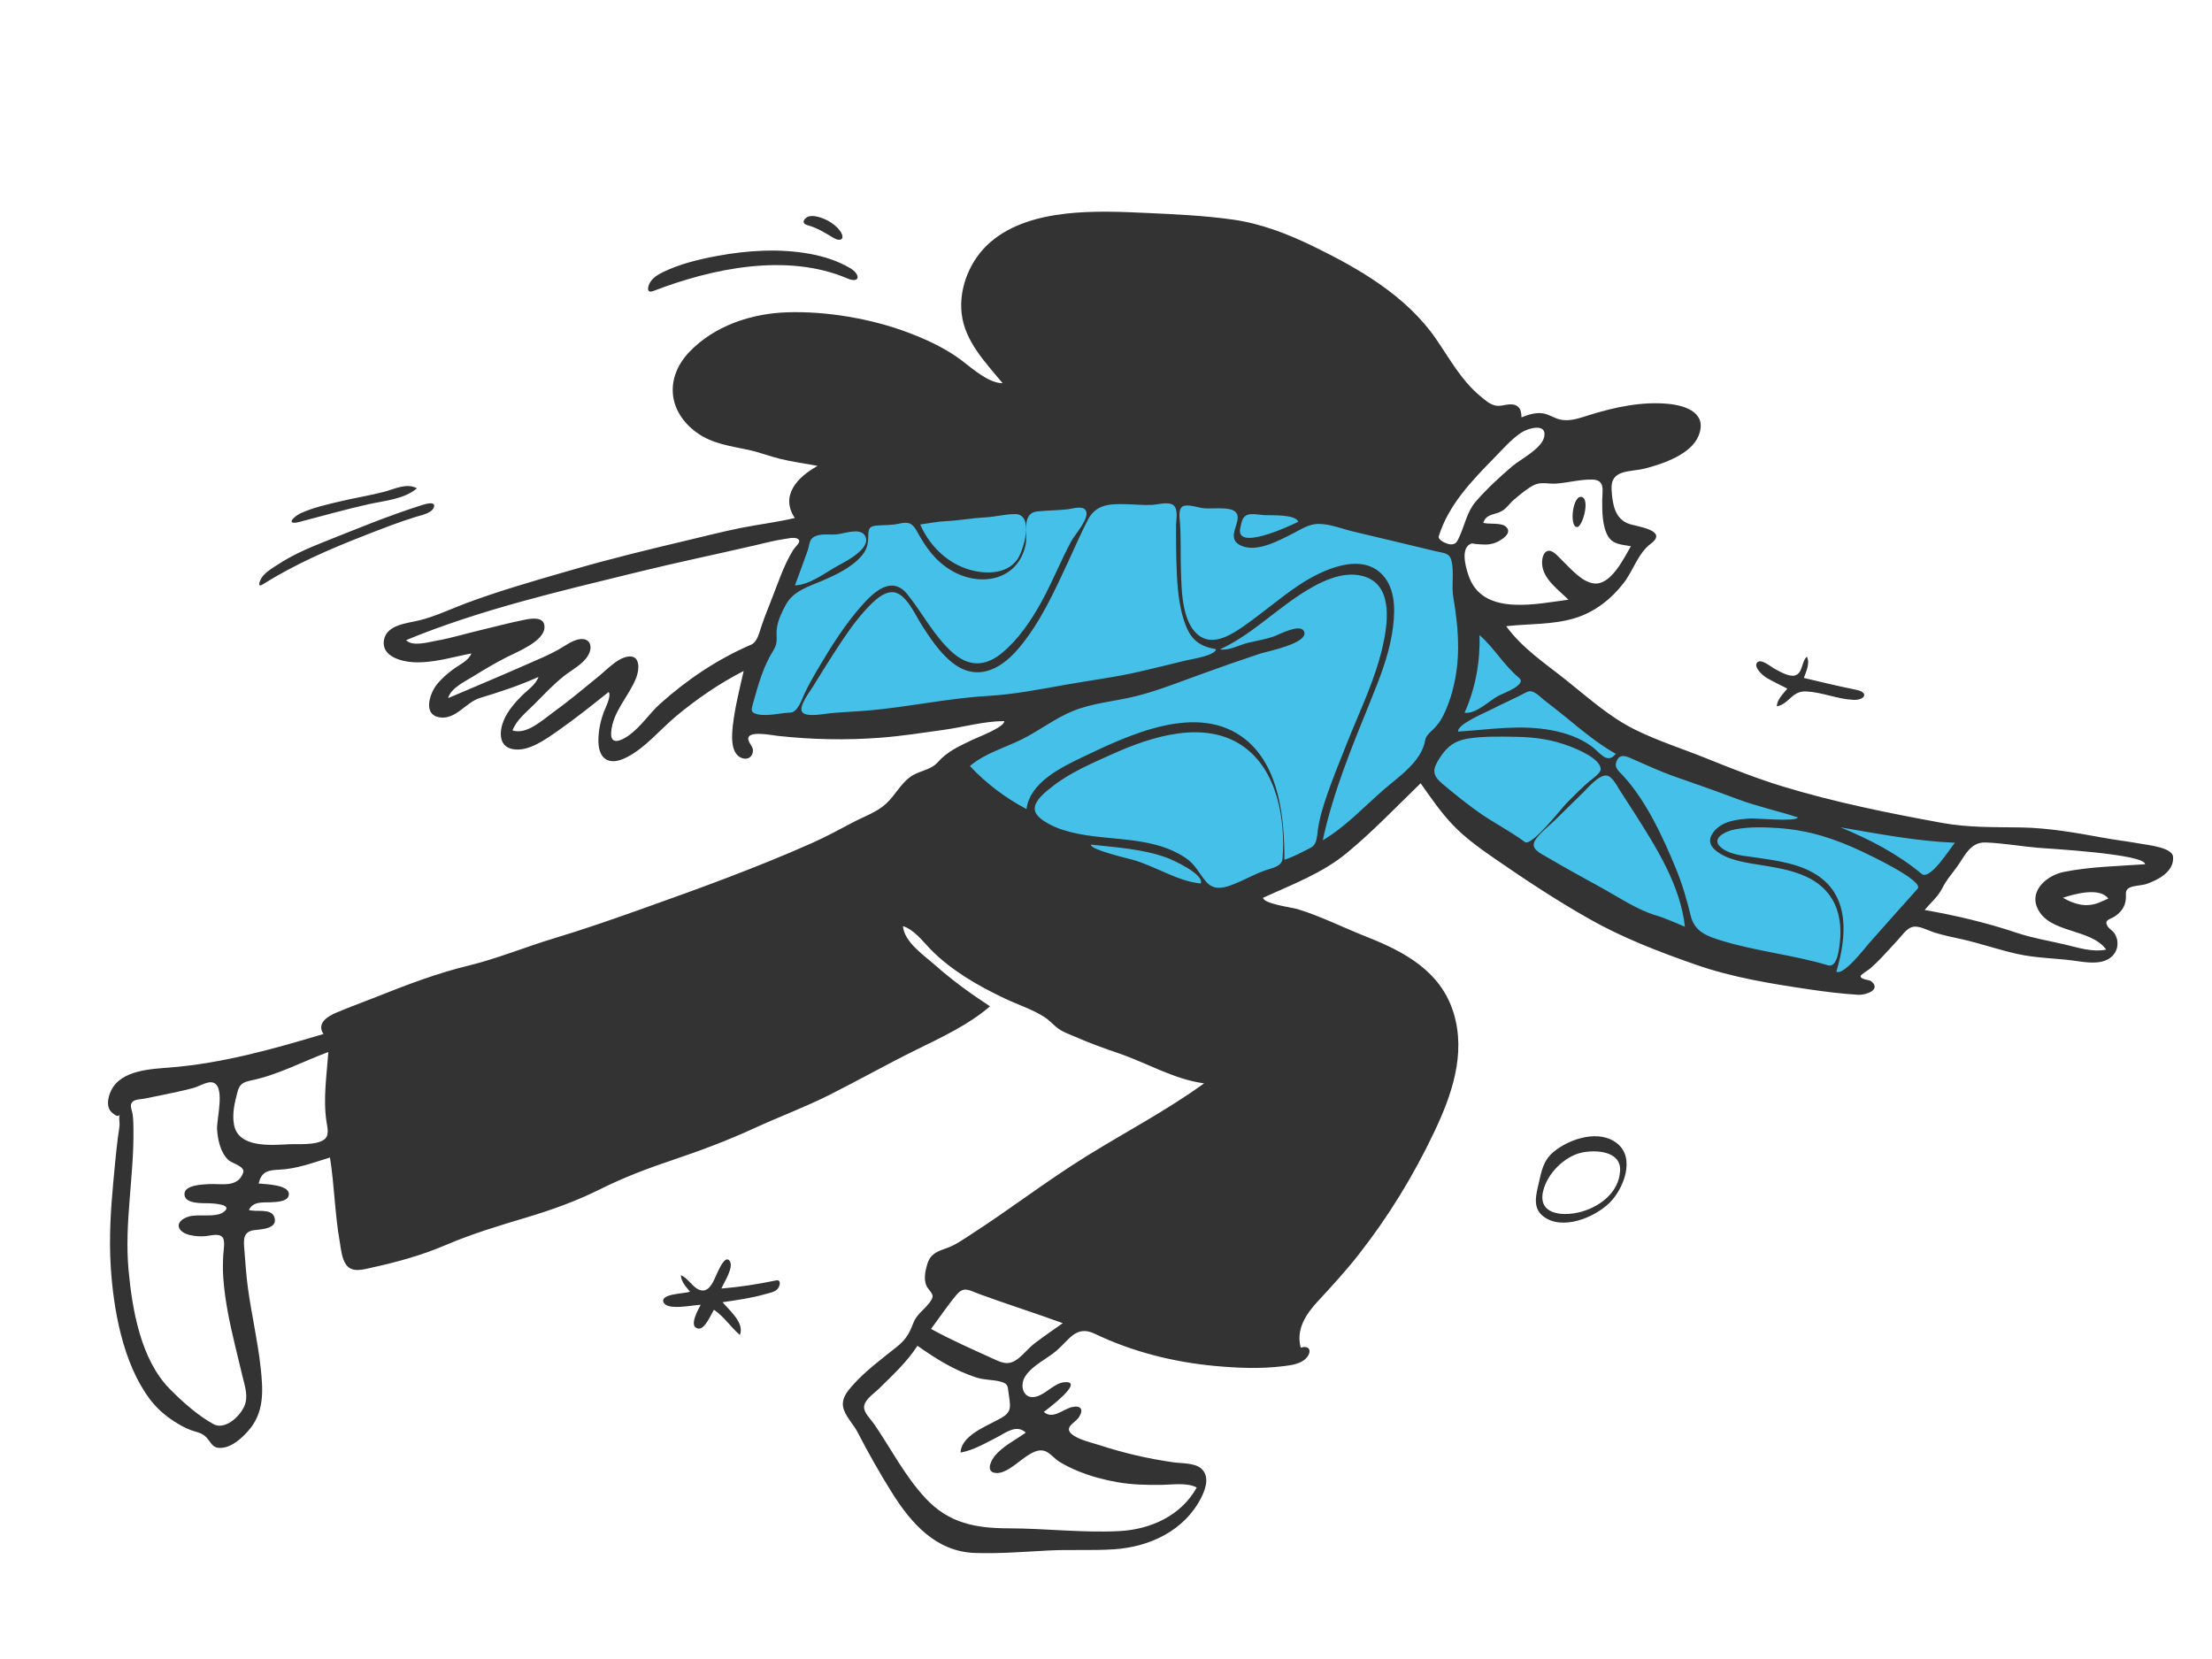 <?xml version="1.0" encoding="UTF-8"?> <svg xmlns="http://www.w3.org/2000/svg" width="1024" height="768" viewBox="0 0 1024 768" fill="none"> <path fill-rule="evenodd" clip-rule="evenodd" d="M344 337.466C349.023 317.935 353.757 297.979 361.21 279.209C365.875 267.463 370.818 255.824 375.769 244.197C376.455 242.583 376.745 241.027 378.081 240.223C379.865 239.15 383.557 239.173 385.57 238.804C414.167 233.559 443.061 229.556 472.05 227.304C505.132 224.734 537.384 225.91 570.118 231.301C598.113 235.911 625.831 242.265 653.247 249.541C657.277 250.61 661.301 251.702 665.317 252.825C667.189 253.348 670.295 253.615 671.927 254.707C675.414 257.041 676.596 266.604 677.903 270.655C679.654 276.086 680.674 283.546 684.049 288.166C689.075 295.042 696.725 301.007 702.955 306.724C724.697 326.675 748.53 344.875 776.609 354.739C820.05 369.999 865.857 379.563 910.858 389.019C911.905 389.239 912.953 389.458 914 389.675C902.351 402.575 890.701 415.475 879.052 428.375C872.484 435.648 865.917 442.92 859.35 450.192C855.973 453.931 856.343 454.598 851.568 453.557C827.639 448.336 803.753 442.644 780.258 435.706C768.74 432.306 757.024 428.775 746.308 423.267C731.558 415.686 717.714 406.314 704.24 396.689C692.195 388.084 680.433 379.082 668.883 369.825C666.606 368.001 658.39 359.204 655.725 359.777C653.427 360.271 649.449 365.501 647.766 367.024C643.315 371.053 638.845 375.063 634.349 379.041C627.192 385.369 619.883 393.12 611.524 397.883C602.715 402.903 592.619 406.323 583.322 410.32C578.136 412.549 572.944 414.77 567.752 416.986C566.396 417.564 564.504 418.822 563.041 418.853C558.713 418.945 552.429 415.427 548.415 414.057C538.103 410.537 527.866 406.793 517.736 402.78C496.106 394.209 472.333 384.897 454.531 369.475C451.425 366.785 448.39 363.773 446.335 360.179C445.622 358.933 444.562 357.198 444.489 355.726C444.373 353.38 445.692 352.92 447.654 351.453C457.78 343.885 468.697 337.289 479.435 330.638C481.958 329.076 484.486 327.52 487.022 325.98L361.561 336.055C355.707 336.526 349.854 336.995 344 337.466Z" fill="#45C1E9"></path> <path fill-rule="evenodd" clip-rule="evenodd" d="M530.821 98.582C544.076 99.187 557.665 99.803 570.805 101.669C583.903 103.527 596.125 108.282 607.964 114.04C629.308 124.42 651.124 137.038 664.852 157.005C671.271 166.341 676.507 176.116 685.367 183.465C687.439 185.183 689.698 187.249 692.449 187.775C694.636 188.193 696.565 187.308 698.707 187.202C702.795 186.999 704.344 189.154 704.344 193.215C707.412 191.99 710.753 190.882 714.1 191.332C716.897 191.709 719.122 193.395 721.808 194.105C726.655 195.385 731.399 193.47 736.009 192.044C747.652 188.442 760.441 185.714 772.674 186.999C780.732 187.846 790.495 191.34 786.323 201.718C782.863 210.327 769.924 214.685 761.751 216.827C754.8 218.649 745.454 217.023 746.041 226.614C746.45 233.308 747.464 240.49 754.58 242.662C758.481 243.853 772.304 245.628 764.232 251.668C758.271 256.129 756.19 263.981 751.656 269.878C745.877 277.394 738.043 283.47 728.885 286.213C718.638 289.283 707.795 288.694 697.269 289.885C704.683 300.115 715.387 307.152 725.13 314.932C735.375 323.112 745.258 332.052 757.115 337.883C767.742 343.11 779.223 346.739 790.199 351.171C801.727 355.826 813.336 360.427 825.235 364.053C849.237 371.368 874.484 376.477 899.161 380.964C911.338 383.179 923.278 382.854 935.579 383.051C948.197 383.253 960.807 385.466 973.193 387.738C979.198 388.841 985.26 389.536 991.264 390.633C994.145 391.16 1005.55 392.321 1005.96 396.541C1006.62 403.413 999.191 407.265 993.748 409.182C991.423 410.001 987.68 409.881 985.667 411.007C983.489 412.225 984.339 414.017 984.09 416.375C983.727 419.801 981.893 422.267 979.082 424.168C976.77 425.732 973.983 425.67 975.577 428.632C976.312 429.997 978.151 430.858 978.999 432.298C979.968 433.941 980.414 435.743 980.217 437.634C979.873 440.944 977.686 443.47 974.635 444.641C969.759 446.512 964.037 445.187 959.043 444.58C950.686 443.564 942.207 443.462 933.961 441.634C925.364 439.728 916.999 436.791 908.393 434.839C903.979 433.838 899.557 432.999 895.244 431.611C892.438 430.709 888.382 428.364 885.393 429.099C882.594 429.786 880.405 433.166 878.575 435.128C876.049 437.835 873.603 440.615 871.036 443.283C869.335 445.051 867.591 446.782 865.733 448.386C865.129 448.907 861.4 451.187 861.348 451.799C861.203 453.528 865.274 453.499 866.146 454.186C871.212 458.19 863.599 460.724 860.314 460.523C852.742 460.061 845.132 459.132 837.633 458.02C819.776 455.371 801.971 452.511 784.898 446.531C768.011 440.615 751.532 434.323 735.913 425.505C720.921 417.042 706.419 407.474 692.258 397.694C685.386 392.948 678.467 388.03 672.664 381.985C666.99 376.072 662.364 369.283 657.658 362.602C646.389 373.485 635.544 384.93 623.439 394.907C611.923 404.397 598.08 409.467 584.686 415.631C585.12 418.432 598.212 420.109 600.602 420.837C611.523 424.159 622.001 429.491 632.622 433.672C650.291 440.628 667.056 449.68 672.941 468.998C678.726 487.992 672.016 507.111 663.832 524.269C654.172 544.525 642.699 563.286 628.829 580.944C622.929 588.456 616.574 595.372 610.099 602.367C604.575 608.336 599.839 615.406 602.154 623.889C606.599 622.501 607.415 625.968 604.507 628.905C601.924 631.514 597.459 632.021 594.009 632.453C583.552 633.764 572.75 633.301 562.281 632.326C543.219 630.551 524.115 625.741 506.857 617.463C498.271 613.345 495.164 619.985 489.26 625.128C484.613 629.174 478.216 631.797 474.685 637.032C471.781 641.339 473.677 648.144 479.71 646.53C484.405 645.274 488.176 640.038 493.148 639.836C501.974 639.478 485.323 652.068 483.192 653.605C487.41 657.376 492.192 652.204 496.445 651.341C500.524 650.512 501.663 652.624 499.489 656.024C497.795 658.675 492.471 660.552 496.011 663.776C498.945 666.447 505.45 667.854 509.052 669.024C520.289 672.678 531.469 675.277 543.168 676.945C546.946 677.483 553.003 677.139 556.065 679.817C560.105 683.349 558.157 689.203 556.113 693.249C548.367 708.577 532.262 716.111 515.722 717.215C505.536 717.893 495.255 717.236 485.035 717.786C473.837 718.388 462.614 719.283 451.392 718.913C433.348 718.319 421.869 705.279 412.874 690.94C407.159 681.829 401.892 672.454 396.945 662.908C395.013 659.178 390.965 655.314 390.277 651.124C389.656 647.351 392.063 644.326 394.402 641.656C400.557 634.632 407.962 629.271 415.197 623.467C419.328 620.153 420.916 617.409 422.756 612.586C424.304 608.526 427.282 606.79 429.903 603.551C432.786 599.987 431.881 599.357 429.632 596.445C427.279 593.395 428.204 588.901 429.192 585.451C430.609 580.5 433.65 579.41 438.19 577.814C442.331 576.361 445.841 573.809 449.512 571.442C467.646 559.75 484.732 546.519 503.091 535.153C521.203 523.939 540.132 514.033 557.418 501.52C543.381 499.633 531.006 492.054 517.764 487.567C510.969 485.264 504.239 482.804 497.664 479.922C495.153 478.821 492.227 477.843 489.987 476.224C487.737 474.598 486.007 472.458 483.648 470.92C478.05 467.267 471.395 465.188 465.375 462.341C458.873 459.267 452.456 455.906 446.415 451.993C440.774 448.34 435.359 444.165 430.669 439.34C426.934 435.496 423.301 430.487 418.011 428.721C418.566 436.086 427.691 442.185 432.692 446.618C440.807 453.81 449.243 459.922 458.314 465.862C448.14 474.578 435.739 480.253 423.825 486.14C410.428 492.759 397.406 500.096 384.064 506.818C372.761 512.512 360.87 516.899 349.382 522.19C336.987 527.898 324.23 532.684 311.297 537.027C299.594 540.957 288.576 545.148 277.532 550.664C266.797 556.027 255.311 560.128 243.826 563.57C230.923 567.437 218.613 571.115 206.202 576.417C195.012 581.197 183.776 584.252 171.933 586.851C168.021 587.71 162.998 589.285 160.258 585.498C158.181 582.628 157.869 578.203 157.273 574.827C154.99 561.911 154.809 548.789 152.755 535.852C144.96 538.204 137.577 541.098 129.352 541.471C124.182 541.706 121.04 542.239 119.752 547.883C122.743 548.221 133.429 548.369 133.718 552.604C133.979 556.425 127.513 556.464 125.22 556.569C121.117 556.756 117.399 556.083 115.209 560.098C118.435 561.29 125.588 559.118 127.017 563.457C128.858 569.054 120.498 569.04 117.49 569.491C112.242 570.277 112.781 574.398 113.141 578.803C113.614 584.598 113.972 590.402 114.755 596.168C116.428 608.489 119.292 620.623 120.649 632.99C121.822 643.683 122.479 653.952 114.836 662.473C111.762 665.9 107.49 669.843 102.66 670.251C97.758 670.664 97.847 667.232 94.796 664.705C92.926 663.157 90.45 662.841 88.247 662.006C85.568 660.991 82.968 659.504 80.561 657.963C76.124 655.124 72.246 651.6 69.109 647.364C56.842 630.79 52.456 606.028 51.241 585.932C50.468 573.154 51.239 560.358 52.411 547.629C53.043 540.774 53.679 533.915 54.508 527.08C54.765 524.962 55.195 522.841 55.354 520.717C55.446 519.501 54.859 517.043 55.48 515.878C54.687 517.365 53.282 516.265 51.888 515.094C49.008 512.676 49.895 508.033 51.435 504.854C56.075 495.272 69.982 494.899 79.03 494.155C103.349 492.151 126.454 485.632 149.736 478.667C146.45 473.748 151.618 470.5 155.624 468.81C161.802 466.203 168.181 463.911 174.417 461.421C188.498 455.799 202.286 450.557 217.031 446.969C230.387 443.72 243.311 438.326 256.488 434.372C270.103 430.286 283.472 425.616 296.863 420.858C323.386 411.433 349.933 401.803 375.673 390.37C382.179 387.48 388.395 384.129 394.673 380.786C399.774 378.071 405.761 376.079 410.085 372.157C414.214 368.411 416.686 363.203 421.175 359.801C425.217 356.738 430.746 356.696 434.095 352.891C438.623 347.747 444.029 345.486 450.176 342.469C452.151 341.5 465.152 336.604 464.887 333.825C455.597 333.825 446.06 336.588 436.872 337.875C427.155 339.236 417.445 340.75 407.656 341.503C391.795 342.722 375.941 342.392 360.147 340.673C357.787 340.417 348.318 338.473 346.686 341.004C345.442 342.933 348.535 345.229 348.565 347.301C348.612 350.343 346.16 351.974 343.384 350.917C337.979 348.862 338.771 340.154 339.276 335.735C340.242 327.282 342.392 318.906 344.27 310.624C333.119 316.298 322.531 323.584 312.929 331.591C305.491 337.793 298.775 346.202 290.046 350.623C281.666 354.87 276.683 351.247 277.027 341.899C277.184 337.616 278.052 333.551 279.536 329.562C280.237 327.678 283.116 322.343 281.767 320.335C274.108 326.442 266.5 332.564 258.46 338.17C252.776 342.132 244.537 348.313 237.116 346.74C230.562 345.351 231.203 338.141 233.281 333.283C235.083 329.069 238.32 325.326 241.529 322.108C244.183 319.448 247.955 317.064 249.284 313.377C240.482 317.333 231.419 320.326 222.197 323.105C215.64 325.081 211.056 333.29 203.431 332.077C195.798 330.863 198.837 321.431 201.884 317.33C204.016 314.461 206.966 311.934 209.827 309.814C212.617 307.745 216.861 305.943 218.234 302.501C209.316 304.174 200.351 307.084 191.174 306.548C185.725 306.228 176.629 303.85 177.705 296.526C178.794 289.109 188.671 288.541 194.225 287.158C201.797 285.271 209.044 281.73 216.351 279.029C231.092 273.579 246.12 269.208 261.202 264.864L265.966 263.492C282.99 258.586 300.11 254.408 317.345 250.332C325.864 248.318 334.353 246.121 342.939 244.402C351.245 242.739 359.684 241.776 367.927 239.789C360.98 229.304 369.392 220.688 378.476 215.699C372.715 214.534 366.856 213.833 361.145 212.422C356.267 211.216 351.566 209.364 346.652 208.297C338.208 206.464 329.774 205.5 322.565 200.272C308.942 190.391 307.784 174.667 319.262 162.769C330.847 150.761 347.849 145.138 364.212 144.579C382.527 143.955 403.366 147.504 420.504 153.988C428.923 157.173 437.688 161.223 444.905 166.647C449.814 170.337 457.577 177.408 464.166 177.408C456.274 167.865 446.59 157.997 445.165 145.073C443.815 132.838 449.366 119.832 458.681 111.918C477.292 96.109 508.004 97.54 530.821 98.582ZM424.716 623C419.858 630.554 413.14 636.687 406.797 642.957C404.609 645.119 400.218 647.87 400.006 651.257C399.835 654.023 403.228 657.133 404.71 659.306C412.546 670.799 418.999 683.493 428.57 693.701C439.389 705.236 451.737 707.479 467.057 707.511C484.067 707.549 501.304 709.677 518.284 708.78C532.669 708.02 546.847 701.616 554 688.597C549.34 686.196 542.71 687.341 537.659 687.395C530.773 687.467 524.051 687.343 517.248 686.146C511.082 685.061 504.989 683.432 499.189 681.055C496.188 679.825 493.22 678.418 490.457 676.708C488.433 675.458 486.913 673.542 484.925 672.314C477.594 667.788 469.129 682.179 461.293 681.902C456.494 681.734 458.231 677.014 460.228 674.373C463.833 669.605 470.121 666.663 474.869 663.187C470.449 659.118 465.455 663.385 461.246 665.511C455.984 668.169 450.517 671.432 444.638 672.43C445.078 664.854 455.385 660.793 461.071 657.712C463.601 656.34 466.772 655.068 467.395 652.052C467.864 649.784 467.062 646.559 466.824 644.268C466.523 641.356 466.3 640.426 463.199 639.605C459.439 638.609 455.651 638.897 451.884 637.654C441.573 634.249 433.553 629.196 424.716 623ZM89.635 503.614C87.117 504.312 84.573 504.916 82.016 505.455C76.954 506.523 71.886 507.632 66.807 508.601C64.26 509.087 61.431 508.779 60.68 511.21C60.294 512.456 61.265 514.696 61.432 515.99C61.731 518.324 61.75 520.691 61.778 523.043C62.044 544.704 57.515 566.24 59.509 587.899C61.193 606.205 65.135 629.352 78.584 642.986C84.388 648.87 91.53 655.26 98.839 659.281C104.568 662.433 112.572 654.523 113.742 649.047C114.581 645.123 113.182 640.982 112.272 637.199C111.104 632.352 109.921 627.507 108.766 622.657C106.297 612.306 104.052 601.857 103.343 591.216C103.11 587.72 103.16 584.352 103.357 580.871C103.464 578.981 104.355 574.426 103.032 572.807C101.322 570.713 97.414 572.081 95.1 572.259C92.564 572.456 90.087 572.305 87.609 571.657C81.709 570.115 80.675 565.427 87.117 563.255C91.615 561.739 99.836 563.936 103.614 561.018C108.054 557.589 99.081 557.119 96.986 557.029C94.196 556.911 84.942 557.641 85.414 552.441C85.764 548.587 93.73 548.33 96.517 548.166C102.472 547.817 110.006 550.046 112.58 542.868C113.611 539.992 107.401 538.532 105.843 537.106C102.055 533.64 100.814 527.697 100.488 522.829C100.168 518.041 104.881 501.445 97.7 501.006C95.495 500.872 91.83 503.005 89.635 503.614ZM442.815 599.393C438.589 604.425 434.936 609.936 431 615.195C440.232 620.288 449.675 624.385 459.221 628.764C463.562 630.757 466.605 632.336 470.806 629.316C473.82 627.149 476.08 624.07 479.021 621.817C483.249 618.581 487.666 615.615 492 612.53C479.213 607.865 466.23 603.771 453.447 599.096C448.666 597.348 446.267 595.282 442.815 599.393ZM337.526 583.412C340.26 586.184 334.996 593.864 333.959 596.493C342.438 595.821 350.846 594.484 359.172 592.764C362.007 592.179 360.962 595.63 359.901 596.768C358.59 598.177 355.965 598.603 354.211 599.105C347.758 600.954 341.138 601.845 334.516 602.832C337.546 606.56 344.839 612.393 342.491 618C338.255 614.351 335.21 609.495 330.525 606.34C329.172 608.359 326.364 615.481 323.286 615.045C318.455 614.36 323.349 606.037 324.36 604.033C321.106 604.033 308.881 606.887 307.175 602.884C305.43 598.787 317.227 598.919 319.408 597.952L319.002 597.456L318.594 596.963C316.963 594.998 315.397 593.06 315.176 590.362C318.824 591.618 321.26 597.333 325.269 597.416C329.07 597.495 330.767 591.784 332.122 589.079C332.892 587.541 335.507 581.364 337.526 583.412ZM748.898 529.542C757.072 536.435 751.519 550.339 745.334 556.59C738.404 563.592 722.976 570.025 714.192 562.887C709.384 558.98 711.119 553.019 712.304 547.823C713.619 542.048 714.438 537.179 719.222 533.216C726.665 527.051 740.605 522.549 748.898 529.542ZM732.305 533.548C724.331 535.243 716.249 543.209 714.354 551.42C711.868 562.186 723.047 562.973 730.411 561.355C739.675 559.32 749.517 552.528 749.99 541.874C750.397 532.68 738.502 532.23 732.305 533.548ZM152 487C140.058 491.444 128.833 497.524 116.303 500.161C112.48 500.966 110.909 501.846 109.964 505.407C108.64 510.392 107.385 515.444 108.33 520.652C110.293 531.465 125.343 530.14 133.7 529.716C137.991 529.498 146.243 530.282 149.966 527.605C152.685 525.651 151.544 521.984 151.12 519.131C149.535 508.462 151.264 497.662 152 487ZM803.096 383.96C798.7 384.789 791.098 388.372 797.402 392.864C801.607 395.859 807.867 396.223 812.807 396.963C822.458 398.408 832.761 399.657 841.135 405.1C856.654 415.186 854.753 434.219 850.111 449.796C853.454 451.764 863.274 438.894 865.124 436.801C872.628 428.31 880.162 419.845 887.727 411.408C890.965 407.8 864.422 395.337 862.037 394.215C849.428 388.284 837.659 384.379 823.516 383.361C816.809 382.878 809.734 382.709 803.096 383.96ZM748.353 352.39C747.148 355.427 749.259 356.803 751.198 358.901C762.04 370.629 769.675 387.227 775.712 401.785C778.722 409.045 780.831 416.365 782.695 423.971C784.524 431.434 790.333 433.428 797.294 435.546C813.327 440.426 830.205 442.06 846.294 446.88C850.605 448.171 851.451 438.695 851.721 436.292C852.491 429.454 851.776 422.318 848.182 416.291C841.389 404.898 827.77 402.476 815.622 400.535C808.676 399.425 799.522 398.28 794.024 393.531C791.265 391.147 790.874 388.413 793.026 385.452C796.95 380.051 803.859 379.357 810.032 378.916C813.039 378.702 831.655 380.583 832.263 378.381C822.994 375.361 813.48 373.369 804.347 369.916C797.223 367.221 790.041 364.677 782.852 362.155L775.662 359.635C768.35 357.072 761.656 353.953 754.641 350.867C752.006 349.708 749.589 349.278 748.353 352.39ZM905.579 401.801C903.258 404.923 900.955 407.543 899.215 411.05C897.184 415.141 893.816 417.751 891 421.264C905.625 423.844 919.575 427.121 933.665 431.847C940.899 434.274 948.372 435.473 955.772 437.211C961.979 438.669 968.594 440.93 975.022 439.593C967.701 429.506 948.176 432.295 943.036 420.078C939.538 411.768 948.134 405.139 955.164 403.696C967.442 401.178 980.53 400.983 993 400.086C993.131 395.316 947.863 392.846 943.388 392.459C935.44 391.772 927.146 390.282 919.213 390.007C911.851 389.751 909.445 396.605 905.579 401.801ZM732.841 366.911C728.481 371.125 724.213 375.431 719.856 379.651C716.993 382.425 713.113 385.38 710.856 388.685C707.974 392.905 713.022 394.934 716.385 396.931C724.877 401.973 733.652 406.679 742.292 411.475C750.054 415.785 758.127 421.269 766.695 423.79C771.277 425.138 775.58 427.231 780 429C777.868 409.868 766.881 392.49 756.749 376.54C754.422 372.877 752.019 369.266 749.693 365.604C748.521 363.761 746.346 359.41 743.888 359.035C740.256 358.478 735.043 364.783 732.841 366.911ZM955 415.606C960.311 418.649 965.635 420.195 971.626 417.896C973.099 417.295 974.559 416.659 976 415.989C972.008 410.546 960.202 413.864 955 415.606ZM515.106 349.023C505.69 353.267 495.62 357.495 487.433 363.898C484.41 366.262 477.656 371.227 479.236 375.731C480.589 379.587 488.066 382.871 491.615 384.046C510.292 390.228 531.548 385.731 548.745 397.075C553.399 400.145 554.916 404.157 558.374 408.194C561.5 411.844 565.457 411.391 569.659 409.876C575.176 407.887 580.26 404.84 585.799 402.887C588.632 401.889 593.444 401.227 593.739 397.406C595.124 379.392 591.281 356.443 575.4 345.422C557.573 333.05 532.981 340.967 515.106 349.023ZM505.009 391C504.553 393.284 522.224 397.419 524.143 397.948C534.813 400.887 544.781 407.873 555.834 409C557.756 404.715 542.446 397.892 540.025 397.012C528.976 393 516.612 392.272 505.009 391ZM852 383C865.396 388.489 878.381 395.21 889.61 404.556C893.483 407.779 902.893 392.484 905 390.139C887.157 389.397 869.573 385.993 852 383ZM601.618 275.407C589.199 283.61 578.383 294.337 564.748 300.625C569.015 301.297 573.673 298.535 577.747 297.566C581.715 296.623 585.728 296.001 589.59 294.666C591.963 293.845 601.762 288.549 603.601 292.139C606.475 297.746 586.238 301.625 583.36 302.581C573.643 305.81 563.99 309.192 554.373 312.706C545.057 316.109 535.748 319.772 526.122 322.216C516.346 324.699 505.979 325.338 496.58 329.194C488.269 332.603 481.125 338.245 473.108 342.227C465.068 346.22 455.93 348.69 449 354.633C456.536 362.674 465.448 369.408 475.198 374.534C476.76 362.271 491.134 355.289 500.969 350.575C522.409 340.299 554.608 324.803 576.461 342.217C592.432 354.944 594.596 379.094 594.596 398C598.922 396.623 602.872 394.432 606.891 392.363C609.674 390.93 609.706 386.94 610.056 384.275C610.629 379.911 611.809 375.684 613.165 371.497C616.163 362.236 619.917 353.2 623.494 344.152C629.283 329.516 636.418 315.081 639.976 299.683C642.298 289.634 645.061 272.362 632.944 267.374C622.46 263.059 610.13 269.785 601.618 275.407ZM547.383 234.505C545.358 235.862 546.114 239.933 546.252 241.975C546.754 249.402 546.44 256.86 546.688 264.3C546.99 273.366 547.057 289.99 556.406 295.074C562.801 298.55 570.754 293.341 575.857 289.793C584.492 283.793 592.413 276.825 601.168 270.968C611.545 264.023 631.21 254.417 641.141 267.481C646.515 274.551 645.761 285.086 644.421 293.312C642.651 304.165 638.517 314.459 634.409 324.602C625.925 345.546 617.071 366.831 612.353 389C623.11 382.608 631.475 373.395 640.863 365.302C647.821 359.303 658.156 352.413 659.762 342.637C660.125 340.429 662.263 338.856 663.733 337.379C665.647 335.456 666.995 333.509 668.207 331.057C670.883 325.639 672.622 319.789 673.718 313.861C676.018 301.425 674.922 289.046 672.801 276.683C671.842 271.092 673.25 265.093 671.946 259.643C671.041 255.859 668.371 256.083 664.818 255.222C652.023 252.123 639.203 249.118 626.4 246.047C621.2 244.799 615.546 242.458 610.146 242.536C605.715 242.6 601.992 245.242 598.167 247.156C591.888 250.298 581.905 255.794 574.695 252.67C566.292 249.029 576.084 240.809 571.87 236.92C568.982 234.253 560.347 235.852 556.43 235.19C554.283 234.827 549.352 233.186 547.383 234.505ZM679.606 341.903C673.495 342.866 669.957 345.516 666.591 350.716C663.171 356.002 662.764 358.619 667.641 362.755C672.9 367.215 678.403 371.621 683.986 375.637C691.064 380.729 698.914 384.583 705.909 389.799C708.972 392.084 722.876 374.175 725.288 371.719C728.617 368.332 732.032 364.935 735.603 361.816C736.908 360.677 740.998 358.034 741 356.096C741.005 351.198 730.14 346.815 726.645 345.466C718.812 342.446 710.601 341.226 702.255 341.1C694.857 340.988 686.934 340.747 679.606 341.903ZM706.837 320.353C701.1 323.399 695.108 325.966 689.334 328.949C687.286 330.006 674.372 335.431 675.024 338.673C689.557 337.752 704.026 335.293 718.513 338.106C725.019 339.37 731.218 341.488 736.655 345.396C740.772 348.355 743.912 354.04 748 348.98C739.653 344.251 732.137 337.982 724.735 331.895C721.496 329.231 718.162 326.725 714.874 324.133C712.918 322.592 709.693 318.838 706.837 320.353ZM363.079 249.54C358.533 250.178 354.102 251.383 349.637 252.417C331.549 256.606 313.393 260.367 295.353 264.8C259.369 273.641 222.311 282.167 188 296.332C190.885 299.52 198.529 297.211 202.109 296.585C209.118 295.361 215.919 293.222 222.843 291.607C229.615 290.028 236.412 288.145 243.24 286.829C246.385 286.223 251.933 285.425 252.059 290.139C252.239 296.823 239.253 301.821 234.486 304.264C229.389 306.876 224.455 309.763 219.603 312.801C215.767 315.203 208.693 318.404 207.449 323.177C219.897 317.904 232.352 312.652 244.722 307.202C249.382 305.148 254.103 303.214 258.54 300.708C261.497 299.038 265.304 296.107 268.806 295.844C273.549 295.486 274.335 299.792 272.337 303.266C269.836 307.615 264.676 310.069 260.88 313.112C256.042 316.993 251.76 321.57 247.403 325.963C243.787 329.61 239.13 333.2 237.242 338.13C243.743 340.304 251.13 333.335 255.907 329.89C263.415 324.477 270.407 318.589 277.569 312.739C281.233 309.746 285.601 304.899 290.423 304.006C296.534 302.873 296.028 309.859 294.546 313.71C291.233 322.318 283.479 329.495 282.924 339.199C282.583 345.173 287.644 342.899 291.02 340.503C296.706 336.467 300.554 330.317 305.714 325.689C318.141 314.541 332.365 305.032 347.737 298.428C350.488 297.246 351.477 293.003 352.314 290.453C353.562 286.647 354.998 282.957 356.498 279.237C359.786 271.088 362.481 262.281 367.087 254.754C368.371 252.655 371.685 250.515 368.944 249.28C367.454 248.61 364.618 249.324 363.079 249.54ZM494.3 235.756C489.644 236.299 484.931 236.25 480.266 236.742C472.652 237.544 475.973 246.805 474.747 252.385C471.136 268.811 453.723 271.913 440.528 264.164C433.105 259.803 428.648 253.553 424.656 246.242C422.381 242.074 420.685 241.404 415.977 242.447C412.746 243.163 409.806 243.011 406.519 243.249C402.383 243.549 402.022 244.426 401.937 248.362C401.863 251.857 401.36 254.279 399.033 257.111C394.597 262.504 387.159 266.055 380.823 268.765C374.475 271.481 367.284 273.5 363.798 279.919C362.041 283.155 360.157 287.018 359.648 290.697C359.093 294.716 360.456 297.21 358.112 300.917C353.24 308.625 351.007 317.047 348.543 325.807C347.74 328.66 347.423 329.834 350.538 330.619C355.008 331.745 361.356 330.036 365.943 329.856C369.215 329.728 371.126 323.959 372.19 321.622C374.257 317.076 376.793 312.772 379.332 308.471C385.086 298.726 391.239 289.046 398.756 280.531C404.429 274.105 412.805 266.105 420.069 275.135C427.149 283.936 432.252 294.243 440.766 301.915C448.255 308.662 455.972 308.77 463.738 302.375C471.385 296.079 477.196 287.49 481.948 278.92C487.088 269.653 490.964 259.759 495.973 250.436C497.543 247.514 504.794 239.609 502.585 236.223C501.093 233.936 496.394 235.512 494.3 235.756ZM533.294 233.734C529.195 233.928 525.071 233.468 520.973 233.386C513.555 233.239 507.351 233.498 503.626 240.606C500.338 246.879 497.537 253.552 494.536 259.975C488.017 273.928 481.621 288.205 471.613 300.079C462.746 310.598 451.29 315.898 439.755 305.849C434.641 301.393 430.755 295.645 427.085 289.994C424.143 285.465 420.785 277.493 415.856 274.852C410.36 271.908 404.068 278.661 400.708 282.326C395.059 288.487 390.338 295.732 385.804 302.728C382.516 307.802 379.367 312.983 376.171 318.117C374.875 320.199 369.598 327.008 371.354 329.602C373.116 332.202 381.713 330.424 384.2 330.186C390.139 329.62 396.071 329.416 402.013 328.904C420.496 327.315 438.705 323.254 457.235 322.17C469.442 321.455 481.469 319.096 493.484 316.953C505.167 314.869 516.926 313.447 528.484 310.693C535.28 309.073 542.088 307.452 548.871 305.772C551.218 305.191 562.311 303.606 563 300.556C555.362 299.223 551.351 296.26 548.643 288.809C545.251 279.476 544.856 269.076 544.567 259.243C544.456 255.46 544.438 251.675 544.435 247.891L544.435 243.351C544.434 240.637 545.606 235.712 543.16 233.83C540.896 232.088 535.917 233.609 533.294 233.734ZM684.929 294C685.25 306.297 683.051 318.691 678 329.926C683.284 330.772 689.569 324.143 694.002 321.923C695.71 321.067 707.015 316.959 703.229 313.818C696.265 308.042 691.699 299.972 684.929 294ZM836.462 304C838.012 307.058 836.097 310.939 835.061 313.839C843.124 315.777 851.155 317.68 859.279 319.325C865.402 320.564 863.265 324.236 857.951 323.983C850.559 323.631 843.682 320.5 836.327 320.093C829.321 319.706 828.496 325.822 822.523 327C822.726 323.635 825.448 321.298 827.404 318.773C824.18 317.119 820.887 315.582 817.76 313.759C816.14 312.816 811.665 308.858 813.388 306.755C815.128 304.632 819.688 308.61 821.311 309.486C823.618 310.732 828.223 313.477 830.937 312.69C834.655 311.611 833.881 306.274 836.462 304ZM720.279 223.877C717.008 224.104 713.45 223.004 710.351 224.443C707.262 225.879 703.575 229.022 700.992 231.201C698.491 233.311 697.247 235.873 694.137 237.119C691.031 238.364 687.848 238.254 686.651 242.052C689.469 242.825 695.001 241.8 697.208 243.871C700.419 246.885 694.817 250.202 692.493 251.151C689.16 252.511 686.434 252.069 683.027 251.814C681.544 251.704 681.558 251.248 680.343 251.983C675.839 254.705 678.955 264.39 680.417 267.924C687.566 285.217 711.993 279.393 726.08 277.622C721.598 273.107 714.256 268.125 713.886 261.033C713.775 258.921 714.299 255.147 717.011 254.971C719.179 254.831 721.781 258.106 723.131 259.397C727.134 263.222 732.312 269.567 738.1 270.116C745.838 270.85 751.791 258.318 755 252.853C751.056 252.112 746.735 252.155 744.442 248.286C741.717 243.687 741.669 236.641 741.717 231.464C741.758 227.056 743.163 222.233 737.27 222.016C731.84 221.817 725.761 223.497 720.279 223.877ZM200.708 235.184C199.58 237.643 194.681 238.607 192.53 239.265C184.349 241.763 176.361 244.937 168.385 248.05C152.283 254.335 136.357 261.277 121.653 270.513C118.906 272.241 120.252 268.909 120.965 267.708C122.565 265.015 125.927 263.109 128.438 261.46C135.233 256.994 142.43 253.857 149.943 250.87C164.977 244.894 180.24 238.557 195.659 233.717C197.447 233.155 202.222 231.88 200.708 235.184ZM387.457 247.361C384.468 247.67 380.967 246.991 378.092 247.966C374.346 249.237 374.964 251.808 373.855 254.97C371.975 260.338 369.962 265.661 368 271C375.263 270.661 382.219 264.912 388.375 261.603C391.86 259.729 403.974 253.512 400.321 247.819C398.008 244.217 390.775 247.017 387.457 247.361ZM470.118 238.003C465.62 237.922 460.675 239.284 456.123 239.51C450.02 239.813 444.01 240.974 437.914 241.255C433.904 241.44 429.967 242.264 426 242.804C429.947 251.948 437.651 259.946 447.332 263.258C454.969 265.871 465.657 266.315 470.875 259.084C473.877 254.925 478.781 238.16 470.118 238.003ZM704.309 200.233C699.405 203.491 695.474 208.159 691.378 212.324C681.116 222.755 670.497 233.923 666.055 248.221C665.445 250.18 670.072 251.911 671.324 251.987C673.97 252.147 674.508 250.812 675.548 248.576C678.119 243.041 679.104 236.856 683.217 232.136C688.23 226.381 694.265 220.77 700.083 215.826C704.037 212.466 713.727 207.736 714.863 202.181C716.207 195.615 707.279 198.261 704.309 200.233ZM577.805 238.229C575.031 239.036 574.811 241.602 574.177 244.367C571.628 255.475 597.41 243.355 601 241.539C599.806 237.973 588.056 238.623 585.334 238.483C583.215 238.375 579.853 237.633 577.805 238.229ZM730.102 243.999C726.281 244.146 728.043 228.542 732.386 230.111C736.111 231.458 732.551 243.903 730.102 243.999ZM193 226.057C187.15 231.106 177.965 231.783 170.692 233.404C159.974 235.792 149.349 238.836 138.718 241.583C132.005 243.317 135.784 239.181 139.146 237.627C144.925 234.955 151.468 233.531 157.645 232.061C164.332 230.469 171.166 229.406 177.815 227.67C182.42 226.467 188.357 223.39 193 226.057ZM374.999 117.534C381.5 118.728 387.99 120.807 393.689 124.213C398.408 127.033 398.22 131.419 392.239 128.874C364.339 116.999 329.718 124.192 302.473 134.707C299.467 135.867 299.691 133.337 300.6 131.387C301.85 128.7 304.524 127.14 307.09 125.893C314.801 122.144 323.69 120.023 332.074 118.466C346.048 115.87 360.96 114.958 374.999 117.534ZM379.076 100.478C382.621 101.439 386.694 103.824 388.862 106.85C391.4 110.39 389.382 112.2 385.861 110.118C381.931 107.794 378.337 105.477 373.827 104.249C371.446 103.602 371.542 102.109 373.252 100.798C374.853 99.57 377.338 100.006 379.076 100.478Z" fill="#333333"></path> </svg> 